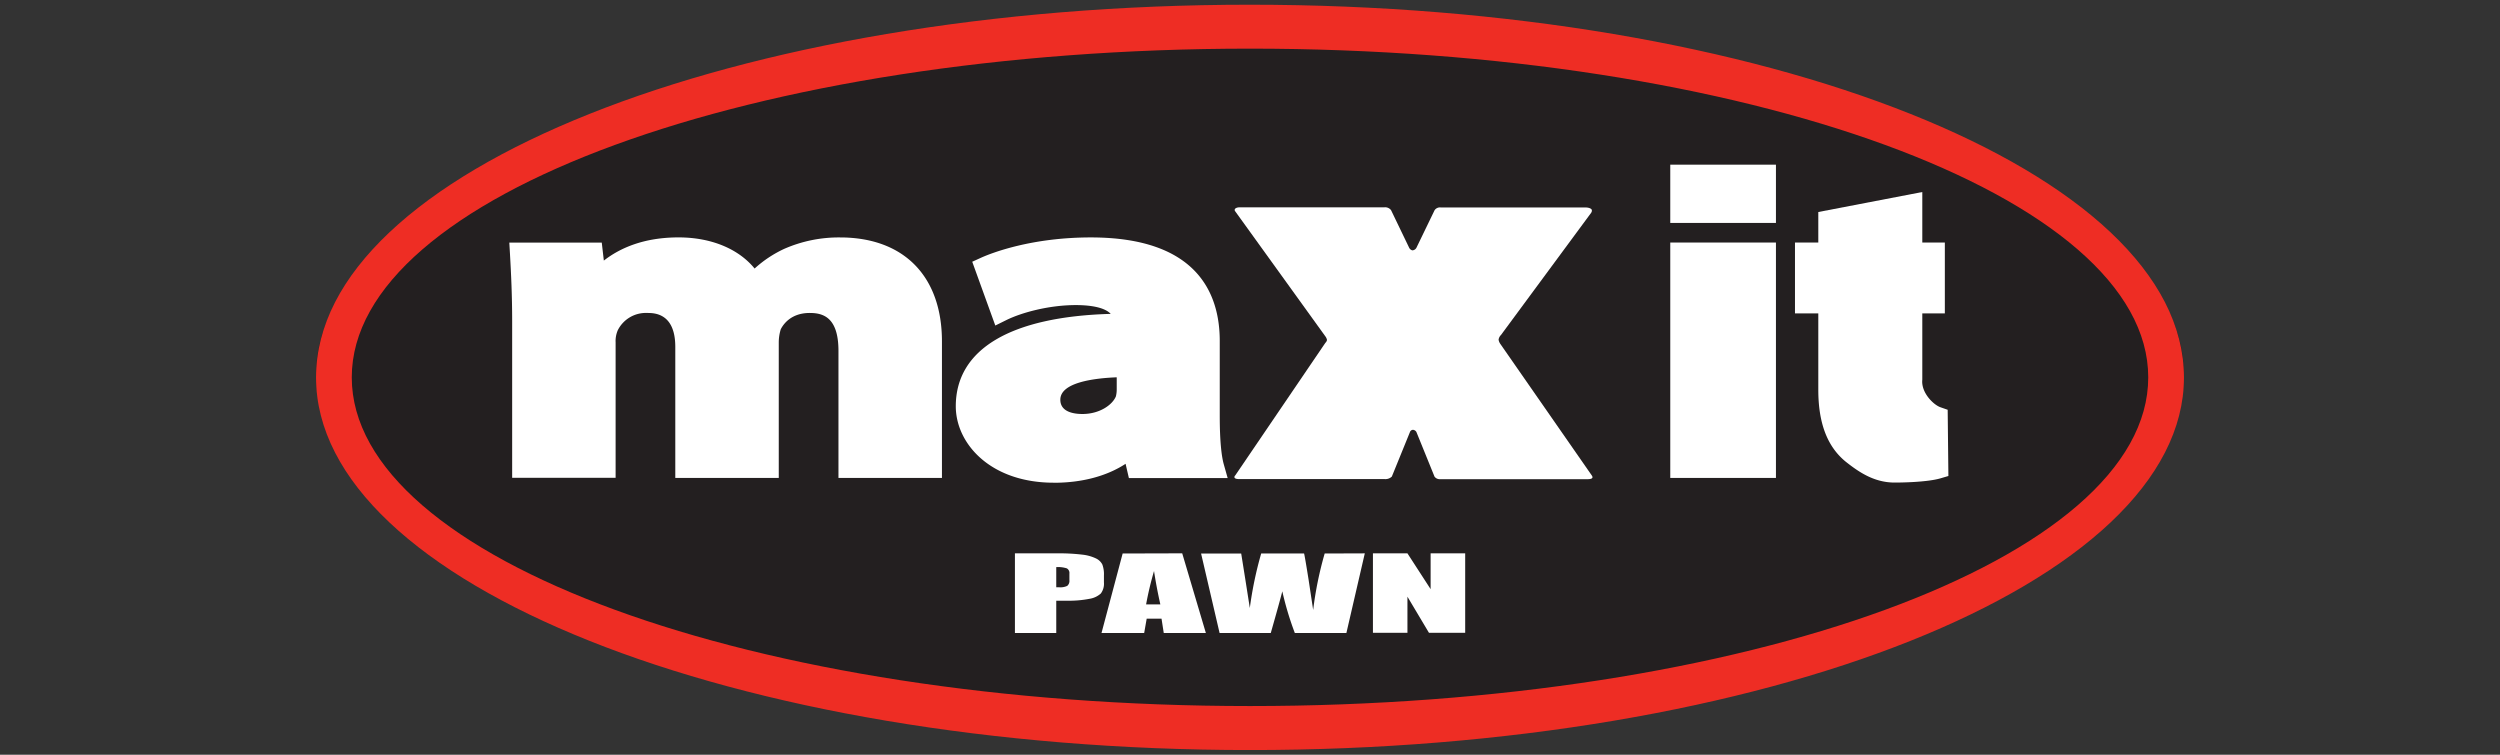 <svg xmlns="http://www.w3.org/2000/svg" width="265" height="80" fill="none"><rect width="100%" height="100%" fill="#333333" stroke="none"/><g clip-path="url(#a)"><path fill="#231F20" d="M231.499 39.706c0-20.584-44.326-37.257-99.001-37.257-54.676 0-98.999 16.68-98.999 37.257 0 20.578 44.326 37.254 98.999 37.254 54.672 0 99.001-16.679 99.001-37.254Z"/><path fill="#fff" d="M140.49 36.34a.544.544 0 0 0 .171-.302.91.91 0 0 0-.171-.382l-9.556-13.255c-.16-.194 0-.427.506-.427h15.334a.783.783 0 0 1 .678.303l1.924 3.995a.533.533 0 0 0 .335.267.523.523 0 0 0 .425-.267l1.924-3.977a.684.684 0 0 1 .29-.25c.119-.053.25-.072.379-.053h15.339c.335 0 .67.118.67.303a.402.402 0 0 1-.082.27l-9.552 12.943a.864.864 0 0 0-.254.5c.025.151.083.296.169.423l9.719 13.979c.175.266 0 .385-.504.385h-15.589a.694.694 0 0 1-.585-.27l-1.924-4.74a.476.476 0 0 0-.335-.224.353.353 0 0 0-.341.224l-1.924 4.728a.964.964 0 0 1-.762.27h-15.415c-.335 0-.507-.08-.507-.191a.22.22 0 0 1 .015-.108.202.202 0 0 1 .067-.086l9.556-14.058ZM111.963 60.094v2.158h.32a1.71 1.71 0 0 0 .838-.145.674.674 0 0 0 .195-.273c.041-.106.055-.22.041-.333v-.69a.563.563 0 0 0-.272-.563 3.04 3.04 0 0 0-1.122-.133v-.021Zm-4.381-1.438h4.412a20.45 20.45 0 0 1 2.753.139c.499.053.987.19 1.441.406.28.134.51.355.657.63.135.374.194.773.172 1.17v.733c.037.42-.081.84-.331 1.178-.344.306-.77.502-1.225.566-.766.146-1.545.212-2.325.197h-1.173v3.42h-4.381v-8.44ZM122.997 64.068a50.562 50.562 0 0 1-.67-3.539 34.894 34.894 0 0 0-.841 3.54h1.511Zm2.318-5.415 2.506 8.442h-4.463l-.235-1.513h-1.574l-.265 1.513h-4.523l2.24-8.424 6.314-.018ZM144.669 58.656l-1.951 8.44h-5.467a33.126 33.126 0 0 1-1.327-4.417c-.175.708-.582 2.18-1.221 4.416h-5.428l-1.96-8.424h4.252l.468 2.936.446 2.843c.257-1.954.66-3.886 1.206-5.78h4.547c.064.25.22 1.172.477 2.777l.485 3.208a38.004 38.004 0 0 1 1.221-5.984l4.252-.015ZM155.31 58.656v8.424h-3.838l-2.283-3.832v3.832h-3.658v-8.424h3.658l2.457 3.793v-3.793h3.664Z"/><path fill="#EE2D24" d="M132.502 74.841c-52.589 0-95.215-15.598-95.215-34.838 0-19.24 42.626-34.847 95.215-34.847 52.588 0 95.211 15.601 95.211 34.847 0 19.246-42.626 34.838-95.211 34.838Zm0-74.341C77.826.5 33.5 18.187 33.5 40.003s44.326 39.503 99.002 39.503c54.675 0 98.998-17.69 98.998-39.503S187.177.5 132.502.5Z"/><path fill="#fff" d="M99.84 50.661H88.877v-13.47c0-3.56-1.628-4.017-3.045-4.017-1.957 0-2.786 1.165-3.073 1.732-.134.44-.205.898-.21 1.359V50.66H71.581V36.773c0-3.599-2.246-3.599-2.988-3.599a3.326 3.326 0 0 0-3.1 1.816c-.18.41-.261.857-.238 1.305v14.351H54.289V34.1c0-2.776-.112-5.08-.23-7.15l-.072-1.232h9.8l.22 1.904c1.698-1.322 4.222-2.458 7.919-2.458 3.456 0 6.36 1.211 8.063 3.3a12.389 12.389 0 0 1 3.14-2.086 14.388 14.388 0 0 1 5.918-1.21c6.758 0 10.799 4.116 10.799 11.015v14.49l-.007-.012ZM118.372 39.994c-2.413.097-5.977.545-5.977 2.376 0 1.323 1.472 1.514 2.346 1.514 1.809 0 3.172-.96 3.543-1.868.062-.25.091-.506.088-.763v-1.265.006Zm-6.667 11.173c-6.752 0-10.392-4.171-10.392-8.1 0-6.055 5.814-9.502 16.425-9.796-.744-.793-2.53-.932-3.697-.932-2.867 0-5.771.799-7.375 1.592l-1.164.575-2.446-6.762 1.005-.457c1.133-.5 5.316-2.12 11.567-2.12 11.292 0 13.665 5.964 13.665 10.97v7.913c0 3.003.23 4.456.422 5.146l.417 1.48h-10.47l-.35-1.513c-1.993 1.308-4.631 2.01-7.607 2.01v-.006ZM188.25 50.661h-11.202V25.71h11.202v24.952ZM188.25 23.63h-11.202v-6.172h11.202v6.172ZM200.834 51.152c-2.208 0-3.842-1.148-5.199-2.222-1.954-1.602-2.895-4.096-2.895-7.622v-8.089h-2.472v-7.51h2.472v-3.236l11.024-2.119v5.355h2.389v7.51h-2.389v7.023c-.144 1.377 1.183 2.664 1.918 2.924l.772.27.076 7.02-.848.25c-1.468.424-4.297.446-4.848.446Z"/></g><defs><clipPath id="a"><path fill="#fff" d="M33.5.5h198v79h-198z"/></clipPath></defs></svg>